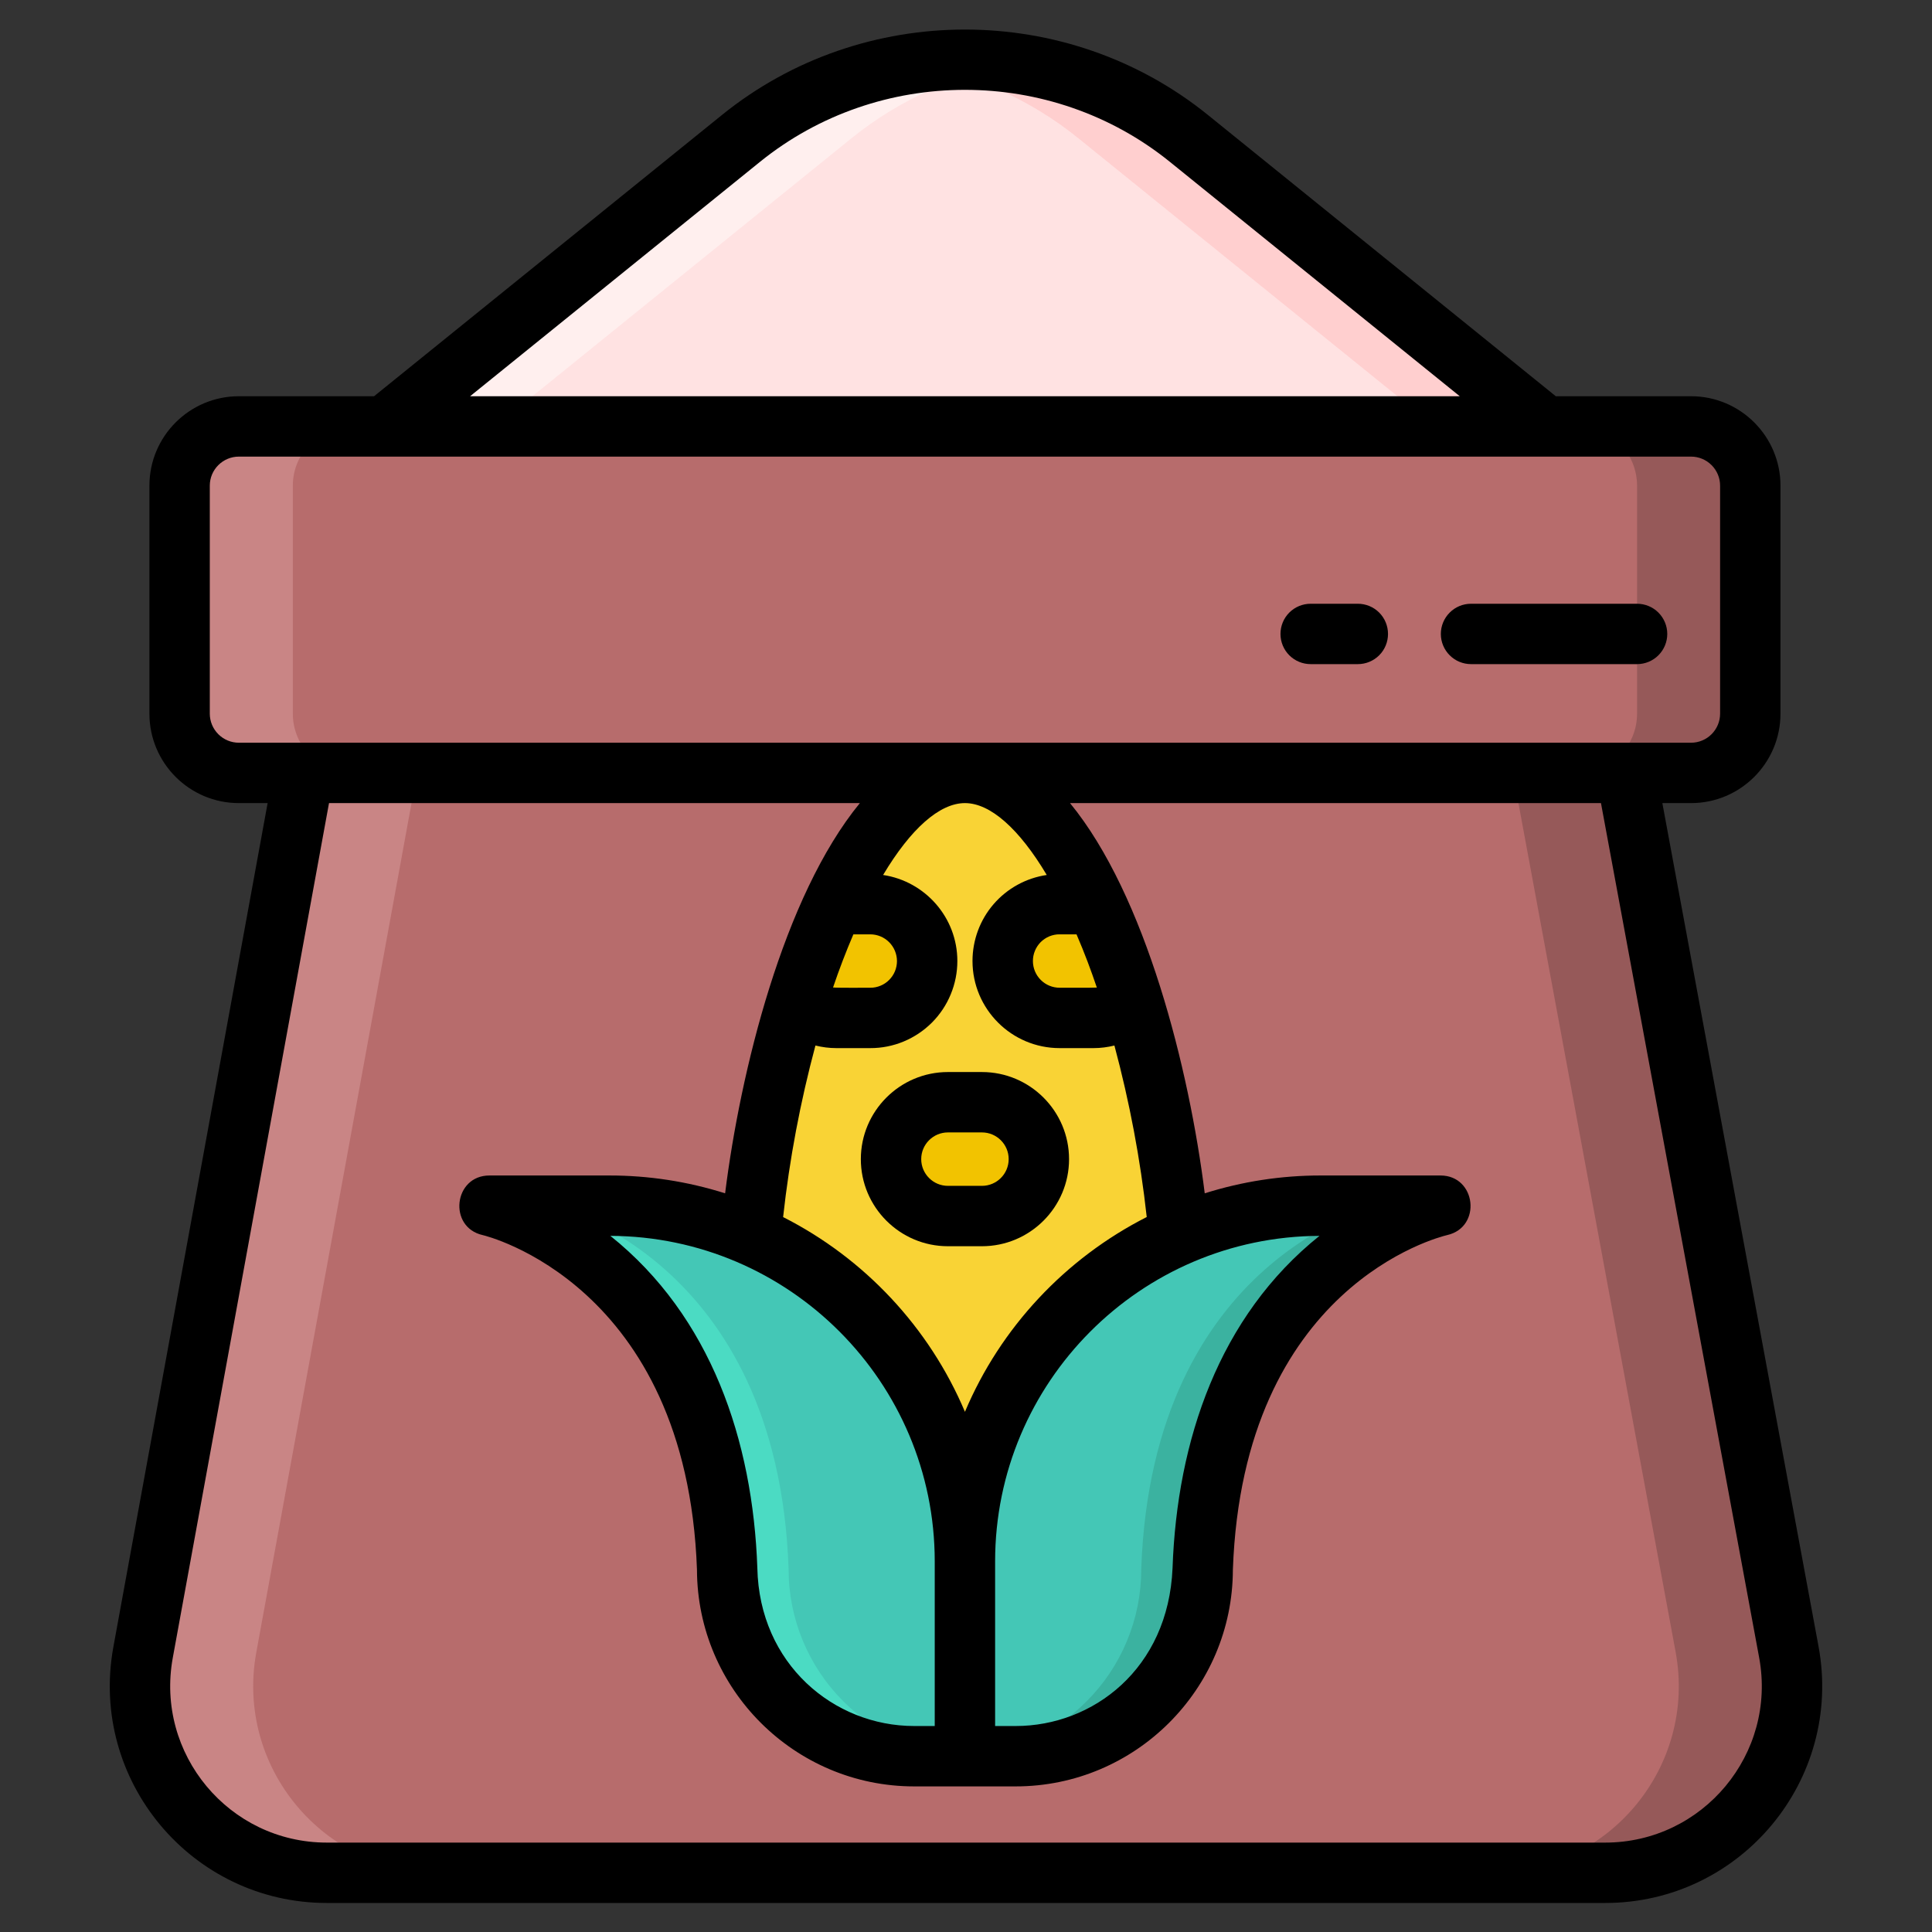 <?xml version="1.0" encoding="utf-8"?>
<svg xmlns="http://www.w3.org/2000/svg" fill="none" height="100%" overflow="visible" preserveAspectRatio="none" style="display: block;" viewBox="0 0 44 44" width="100%">
<rect x="0" y="0" width="44" height="44" fill="#333333" stroke="none"/>
<g id="farine-de-mais-2 1">
<g id="Group">
<path d="M40.739 37.622L37.032 17.602H38.513C38.871 17.602 39.214 17.46 39.466 17.207C39.719 16.955 39.861 16.612 39.861 16.254V11.06C39.861 10.702 39.719 10.359 39.466 10.106C39.214 9.854 38.871 9.712 38.513 9.712H5.439C5.081 9.712 4.738 9.854 4.485 10.106C4.233 10.359 4.091 10.702 4.091 11.06V16.254C4.091 16.612 4.233 16.955 4.485 17.207C4.738 17.46 5.081 17.602 5.439 17.602H6.919L3.259 37.632C2.781 40.245 4.788 42.651 7.444 42.651H36.556C39.216 42.651 41.224 40.238 40.739 37.622Z" fill="#B76C6C" id="Vector"/>
<path d="M5.837 37.632L9.498 17.603H8.016C7.272 17.603 6.669 16.998 6.669 16.254V11.06C6.669 10.702 6.811 10.36 7.063 10.107C7.316 9.854 7.659 9.712 8.016 9.712H5.438C5.081 9.712 4.738 9.854 4.485 10.107C4.233 10.36 4.091 10.702 4.091 11.06V16.254C4.091 16.998 4.694 17.603 5.438 17.603H6.92L3.259 37.632C2.781 40.244 4.788 42.652 7.444 42.652H10.022C7.367 42.652 5.359 40.244 5.837 37.632Z" fill="#C98585" id="Vector_2"/>
<path d="M36.556 42.652H33.978C36.639 42.652 38.646 40.237 38.161 37.621L34.454 17.603H35.936C36.68 17.603 37.283 16.998 37.283 16.254V11.06C37.283 10.883 37.248 10.708 37.181 10.544C37.113 10.381 37.014 10.232 36.889 10.107C36.763 9.982 36.615 9.883 36.451 9.815C36.288 9.747 36.113 9.712 35.936 9.712H38.514C38.871 9.712 39.214 9.854 39.467 10.107C39.719 10.36 39.861 10.702 39.861 11.06V16.254C39.861 16.998 39.258 17.603 38.514 17.603H37.032L40.739 37.621C41.224 40.237 39.217 42.652 36.556 42.652Z" fill="#965959" id="Vector_3"/>
<path d="M16.876 3.152L8.762 9.712H35.189L27.076 3.152C24.101 0.747 19.851 0.747 16.876 3.152Z" fill="#FFE2E2" id="Vector_4"/>
<path d="M23.232 1.447C21.823 1.666 20.497 2.254 19.388 3.152L11.274 9.712H8.762L16.876 3.152C18.708 1.67 21.026 1.101 23.232 1.447Z" fill="#FFEFEE" id="Vector_5"/>
<path d="M35.19 9.712H32.678L24.563 3.152C23.455 2.254 22.129 1.666 20.72 1.447C22.925 1.101 25.243 1.67 27.076 3.152L35.19 9.712Z" fill="#FFCFCF" id="Vector_6"/>
<path d="M26.942 30.069C26.942 35.342 24.718 39.615 21.976 39.615C19.234 39.615 17.01 35.342 17.01 30.069C17.01 27.765 17.435 25.094 18.142 22.816C18.391 22.015 18.675 21.263 18.986 20.593C19.818 18.807 20.853 17.602 21.976 17.602C23.099 17.602 24.134 18.807 24.965 20.593C25.277 21.263 25.561 22.015 25.809 22.816C26.517 25.094 26.942 27.765 26.942 30.069Z" fill="#F9D335" id="Vector_7"/>
<path d="M11.146 27.458C11.146 27.458 16.312 28.613 16.561 35.736C16.561 38.089 18.468 39.996 20.82 39.996H21.976V35.56C21.976 31.085 18.348 27.458 13.874 27.458L11.146 27.458ZM32.806 27.458C32.806 27.458 27.64 28.613 27.391 35.736C27.391 38.089 25.484 39.996 23.131 39.996H21.976V35.56C21.976 31.085 25.603 27.458 30.078 27.458L32.806 27.458Z" fill="#44C7B6" id="Vector_8"/>
<path d="M22.363 27.695H21.588C21.245 27.695 20.915 27.558 20.672 27.315C20.429 27.072 20.292 26.742 20.292 26.399C20.292 26.055 20.429 25.725 20.672 25.482C20.915 25.239 21.245 25.102 21.588 25.102H22.363C22.707 25.102 23.036 25.239 23.279 25.482C23.523 25.725 23.659 26.055 23.659 26.399C23.659 26.742 23.523 27.072 23.279 27.315C23.036 27.558 22.707 27.695 22.363 27.695Z" fill="#F2C300" id="Vector_9"/>
<g id="Group_2">
<path d="M21.115 21.887C21.115 22.245 20.971 22.569 20.736 22.803C20.616 22.924 20.473 23.02 20.316 23.085C20.159 23.15 19.99 23.183 19.82 23.183H19.045C18.708 23.184 18.384 23.052 18.142 22.816C18.391 22.015 18.675 21.263 18.986 20.593C19.006 20.591 19.025 20.591 19.045 20.591H19.82C19.99 20.591 20.158 20.624 20.316 20.689C20.473 20.755 20.616 20.85 20.736 20.97C20.856 21.091 20.952 21.233 21.017 21.391C21.082 21.548 21.115 21.716 21.115 21.887ZM25.809 22.816C25.568 23.052 25.244 23.184 24.907 23.183H24.132C23.962 23.183 23.793 23.149 23.636 23.084C23.479 23.019 23.336 22.924 23.216 22.803C23.096 22.683 23 22.54 22.935 22.383C22.87 22.225 22.836 22.057 22.837 21.887C22.836 21.716 22.87 21.548 22.935 21.39C23 21.233 23.095 21.09 23.215 20.97C23.336 20.849 23.479 20.754 23.636 20.689C23.793 20.624 23.962 20.591 24.132 20.591H24.907C24.926 20.591 24.946 20.591 24.965 20.593C25.277 21.263 25.561 22.015 25.809 22.816Z" fill="#F2C300" id="Vector_10"/>
</g>
<path d="M21.976 39.989V39.996H20.82C20.261 39.997 19.707 39.887 19.19 39.673C18.673 39.459 18.203 39.145 17.808 38.748C17.412 38.353 17.098 37.884 16.883 37.367C16.669 36.85 16.559 36.296 16.56 35.736C16.312 28.613 11.146 27.458 11.146 27.458H12.546C12.546 27.458 17.712 28.613 17.96 35.736C17.959 36.296 18.069 36.85 18.284 37.367C18.498 37.884 18.812 38.353 19.208 38.748C19.947 39.489 20.932 39.93 21.976 39.989Z" fill="#4BDBC3" id="Vector_11"/>
<path d="M32.806 27.458C32.806 27.458 27.64 28.613 27.392 35.736C27.392 36.296 27.282 36.85 27.068 37.367C26.854 37.884 26.54 38.353 26.144 38.748C25.748 39.145 25.279 39.459 24.762 39.673C24.245 39.887 23.691 39.997 23.131 39.996H21.976V39.989C23.02 39.931 24.005 39.489 24.744 38.749C25.14 38.354 25.454 37.884 25.668 37.367C25.882 36.85 25.992 36.296 25.991 35.737C26.24 28.613 31.406 27.458 31.406 27.458H32.806V27.458Z" fill="#3BB2A0" id="Vector_12"/>
<g id="Group_3">
<path d="M41.416 37.497L37.859 18.29H38.513C39.635 18.29 40.549 17.377 40.549 16.254V11.06C40.549 9.937 39.635 9.024 38.513 9.024H35.432L27.508 2.617C24.302 0.025 19.649 0.025 16.444 2.617L8.519 9.024H5.439C4.316 9.024 3.403 9.937 3.403 11.06V16.254C3.403 17.377 4.316 18.29 5.439 18.29H6.095L2.582 37.508C2.027 40.545 4.362 43.339 7.444 43.339H36.556C39.648 43.339 41.977 40.532 41.416 37.497ZM17.308 3.686C20.013 1.499 23.939 1.5 26.643 3.686L33.245 9.024H10.706L17.308 3.686ZM5.439 16.915C5.264 16.915 5.096 16.845 4.972 16.721C4.848 16.597 4.778 16.429 4.778 16.254V11.06C4.778 10.884 4.848 10.717 4.972 10.593C5.096 10.469 5.264 10.399 5.439 10.399H38.513C38.688 10.399 38.856 10.469 38.98 10.593C39.104 10.717 39.174 10.884 39.174 11.06V16.254C39.174 16.429 39.104 16.597 38.98 16.721C38.856 16.845 38.688 16.915 38.513 16.915H5.439ZM21.976 32.153C21.164 30.231 19.687 28.657 17.835 27.718C17.98 26.399 18.227 25.093 18.571 23.811C18.725 23.849 18.883 23.87 19.045 23.87H19.82C20.08 23.871 20.338 23.82 20.579 23.72C20.82 23.62 21.038 23.474 21.223 23.29C21.407 23.105 21.553 22.887 21.652 22.646C21.752 22.405 21.803 22.147 21.803 21.887C21.803 20.893 21.067 20.07 20.112 19.927C20.74 18.876 21.397 18.29 21.976 18.29C22.555 18.29 23.212 18.876 23.839 19.927C23.369 19.996 22.939 20.232 22.628 20.592C22.318 20.951 22.148 21.411 22.148 21.886C22.148 22.98 23.038 23.87 24.132 23.87H24.906C25.068 23.87 25.227 23.849 25.38 23.811C25.724 25.093 25.971 26.398 26.116 27.717C24.265 28.657 22.787 30.231 21.976 32.153ZM30.05 28.146C27.762 29.978 26.806 32.806 26.704 35.712C26.607 38.012 24.887 39.309 23.131 39.309H22.663V35.56C22.663 31.481 25.974 28.161 30.05 28.146ZM21.288 35.56V39.309H20.82C18.989 39.309 17.294 37.897 17.248 35.712C17.146 32.806 16.19 29.978 13.901 28.146C17.977 28.161 21.288 31.481 21.288 35.56ZM18.972 22.489C19.111 22.079 19.265 21.676 19.435 21.279H19.82C19.981 21.279 20.135 21.343 20.249 21.457C20.363 21.571 20.427 21.725 20.428 21.887C20.428 21.966 20.412 22.046 20.382 22.12C20.351 22.194 20.306 22.261 20.25 22.317C20.194 22.374 20.126 22.419 20.053 22.449C19.979 22.48 19.899 22.496 19.82 22.495C19.719 22.495 19.063 22.5 18.972 22.489ZM24.132 22.495C23.971 22.495 23.816 22.431 23.702 22.317C23.588 22.203 23.524 22.048 23.524 21.887C23.524 21.807 23.539 21.727 23.57 21.654C23.6 21.58 23.645 21.513 23.701 21.456C23.758 21.4 23.825 21.355 23.899 21.324C23.973 21.294 24.052 21.278 24.132 21.279H24.517C24.712 21.734 24.84 22.08 24.98 22.491C24.92 22.498 24.194 22.495 24.132 22.495ZM36.556 41.964H7.444C5.216 41.964 3.535 39.944 3.935 37.755L7.493 18.29H19.583C17.837 20.419 16.861 24.403 16.514 27.177C15.66 26.907 14.77 26.77 13.874 26.771H11.146C10.33 26.771 10.199 27.951 10.995 28.129C11.042 28.139 15.64 29.242 15.873 35.749C15.88 38.471 18.097 40.684 20.82 40.684H23.131C25.855 40.684 28.072 38.471 28.078 35.749C28.309 29.295 32.761 28.175 32.959 28.128C33.753 27.948 33.621 26.771 32.806 26.771H30.078C29.182 26.77 28.292 26.907 27.437 27.177C27.085 24.354 26.098 20.398 24.369 18.29H36.461L40.063 37.748C40.47 39.941 38.784 41.964 36.556 41.964Z" fill="black" id="Vector_13"/>
<path d="M22.363 24.415H21.588C20.495 24.415 19.605 25.305 19.605 26.399C19.605 27.492 20.495 28.382 21.588 28.382H22.363C23.457 28.382 24.347 27.492 24.347 26.399C24.347 25.305 23.457 24.415 22.363 24.415ZM22.363 27.007H21.588C21.253 27.007 20.98 26.734 20.98 26.398C20.98 26.063 21.253 25.79 21.588 25.79H22.363C22.699 25.79 22.972 26.063 22.972 26.398C22.972 26.734 22.699 27.007 22.363 27.007ZM30.924 13.75H29.849C29.667 13.75 29.492 13.822 29.363 13.951C29.234 14.08 29.162 14.255 29.162 14.438C29.162 14.62 29.234 14.795 29.363 14.924C29.492 15.053 29.667 15.125 29.849 15.125H30.924C31.106 15.125 31.281 15.053 31.41 14.924C31.539 14.795 31.611 14.62 31.611 14.438C31.611 14.255 31.539 14.08 31.41 13.951C31.281 13.822 31.106 13.75 30.924 13.75ZM37.283 13.75H33.502C33.319 13.75 33.145 13.822 33.016 13.951C32.887 14.08 32.814 14.255 32.814 14.438C32.814 14.62 32.887 14.795 33.016 14.924C33.145 15.053 33.319 15.125 33.502 15.125H37.283C37.465 15.125 37.64 15.053 37.769 14.924C37.898 14.795 37.971 14.62 37.971 14.438C37.971 14.255 37.898 14.08 37.769 13.951C37.64 13.822 37.465 13.75 37.283 13.75Z" fill="black" id="Vector_14"/>
</g>
</g>
</g>
</svg>